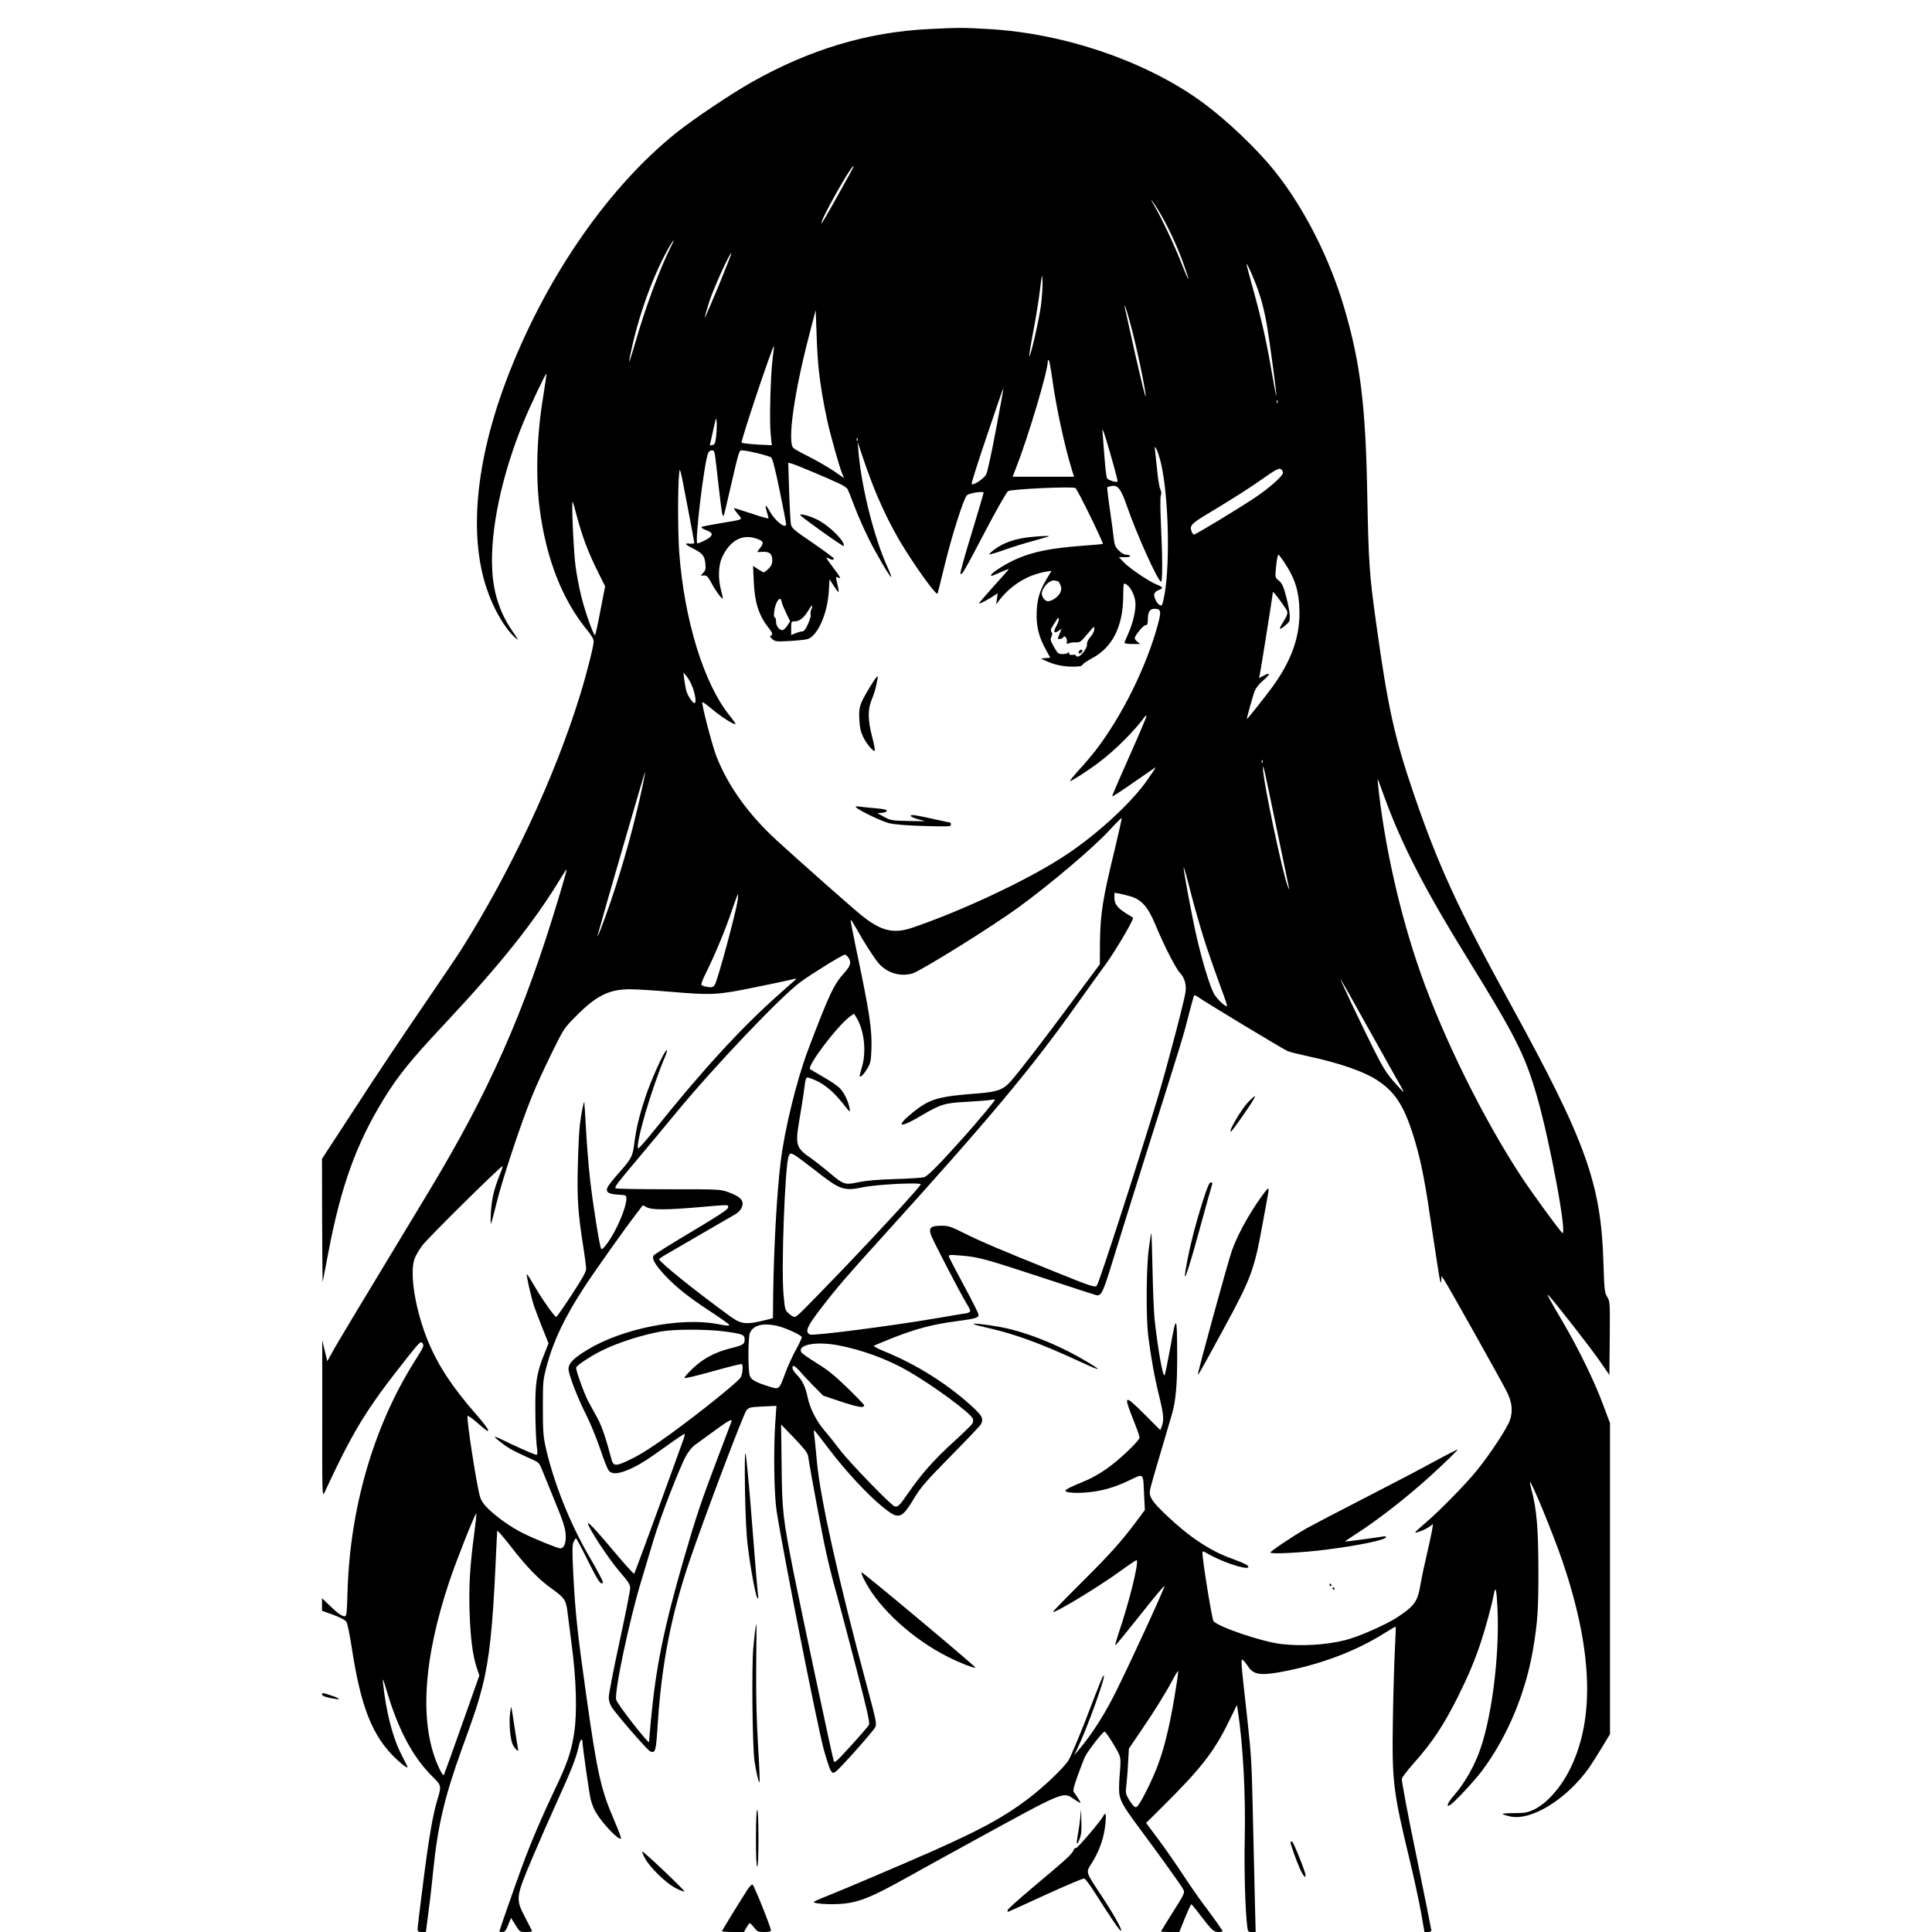 <?xml version="1.0" encoding="UTF-8" standalone="yes"?>
<svg version="1.0" xmlns="http://www.w3.org/2000/svg" width="100mm" height="100mm" viewBox="0 0 1024 1536" preserveAspectRatio="xMidYMid meet">
  <g transform="translate(0,1536) scale(0.1,-0.1)" fill="#000000" stroke="none">
    <path d="M4825 15129 c-488 -24 -948 -162 -1410 -423 -166 -94 -468 -297 -600
-403 -529 -425 -1009 -1111 -1316 -1880 -271 -678 -339 -1297 -190 -1741 54
-163 144 -317 227 -392 31 -28 27 -19 -28 61 -96 142 -146 299 -155 484 -15
317 76 746 247 1165 52 127 179 395 184 389 2 -2 -9 -80 -24 -173 -52 -308
-63 -636 -30 -896 51 -398 178 -725 377 -968 36 -44 53 -73 53 -93 0 -35 -58
-264 -111 -434 -200 -646 -547 -1389 -942 -2015 -33 -52 -173 -259 -310 -459
-137 -200 -373 -552 -523 -784 l-274 -420 1 -496 c1 -273 3 -489 5 -481 2 8
22 112 44 230 101 532 224 871 445 1229 113 183 213 306 484 595 448 479 715
815 925 1164 21 35 40 62 41 60 2 -2 -25 -100 -61 -218 -275 -918 -554 -1548
-1042 -2355 -524 -867 -730 -1208 -762 -1269 l-38 -68 -20 83 -20 84 0 -625
c-1 -585 0 -623 16 -590 234 503 332 663 661 1078 95 120 107 131 118 115 17
-22 16 -24 -64 -151 -323 -515 -510 -1159 -530 -1824 -5 -174 -8 -198 -22
-198 -23 0 -57 24 -124 89 l-57 55 0 -50 0 -50 91 -33 c56 -21 95 -42 103 -55
8 -11 26 -100 41 -196 74 -488 167 -718 359 -898 58 -54 95 -78 84 -54 -2 4
-22 43 -44 87 -72 139 -124 341 -149 575 -4 46 0 37 29 -61 94 -317 211 -534
370 -689 64 -62 66 -72 36 -170 -37 -117 -70 -306 -115 -662 -25 -194 -45
-363 -45 -375 0 -19 5 -23 33 -23 l33 0 22 172 c13 95 29 241 37 323 35 347
90 581 225 955 106 291 131 367 165 501 55 214 83 480 105 974 6 138 12 256
13 264 1 7 50 -49 109 -125 123 -160 223 -263 328 -337 96 -69 110 -88 121
-178 5 -41 21 -164 35 -274 36 -267 43 -538 19 -691 -24 -156 -54 -243 -160
-464 -98 -206 -185 -410 -255 -600 -53 -145 -180 -508 -180 -515 0 -3 11 -5
24 -5 19 0 28 10 46 56 l23 56 35 -56 c35 -56 35 -56 83 -56 27 0 49 3 49 6 0
3 -24 51 -53 106 -79 152 -78 160 51 467 57 134 148 342 203 463 109 239 150
342 169 431 7 31 17 57 22 57 4 0 8 -5 8 -10 0 -37 54 -416 66 -465 8 -33 26
-79 40 -102 53 -90 183 -227 201 -210 3 4 -20 66 -51 138 -109 251 -137 376
-225 999 -71 502 -87 657 -103 961 -9 183 -9 232 1 258 8 17 16 31 20 31 4 0
47 -81 96 -180 82 -165 104 -196 119 -171 3 5 -45 96 -107 202 -156 266 -286
594 -349 874 -19 87 -22 129 -22 315 0 209 1 218 31 332 53 198 142 385 297
623 82 126 321 463 408 576 l59 77 32 -17 c42 -21 162 -21 419 2 246 21 230
21 226 -4 -2 -16 -76 -64 -292 -193 -159 -94 -294 -179 -300 -188 -15 -25 11
-71 88 -155 89 -95 190 -176 363 -289 78 -51 144 -98 148 -104 8 -13 -4 -13
-100 5 -291 52 -742 -37 -1018 -202 -115 -69 -157 -110 -157 -157 0 -44 72
-231 146 -376 29 -58 76 -174 105 -258 28 -84 59 -163 69 -174 23 -29 69 -28
148 4 82 34 140 69 307 189 76 55 142 99 146 99 5 0 2 -17 -5 -37 -154 -429
-389 -1070 -394 -1075 -4 -3 -86 88 -182 203 -105 125 -178 205 -184 199 -14
-14 158 -278 251 -386 70 -81 83 -101 83 -131 0 -19 -38 -212 -85 -428 -47
-216 -85 -413 -85 -438 0 -31 8 -55 26 -83 50 -73 285 -343 305 -349 41 -13
44 -3 59 230 31 469 107 858 252 1285 116 341 429 1171 453 1198 20 23 29 25
130 30 l108 5 -9 -129 c-15 -219 -10 -573 10 -704 53 -342 323 -1705 375
-1898 22 -78 46 -154 55 -167 16 -24 18 -24 40 -10 33 22 298 320 315 354 12
26 7 52 -67 327 -221 820 -370 1488 -397 1779 -8 94 -18 189 -21 213 -4 23 -4
42 -2 42 3 0 58 -70 123 -156 131 -173 308 -363 429 -460 124 -99 143 -93 251
86 49 80 94 131 285 325 125 127 233 240 239 252 21 41 12 62 -51 123 -200
188 -456 351 -726 460 -45 19 -79 37 -75 40 5 4 78 34 163 68 179 70 312 104
495 128 150 20 175 27 175 51 0 10 -51 112 -114 228 -62 115 -116 219 -120
230 -6 20 -4 21 91 13 140 -11 192 -25 648 -175 226 -75 419 -137 430 -140 41
-9 54 19 135 284 44 144 163 525 264 845 288 910 295 934 336 1097 22 84 41
155 44 158 3 3 17 -4 33 -15 56 -40 677 -415 709 -428 18 -8 87 -25 152 -39
259 -55 459 -124 567 -197 146 -97 218 -216 299 -495 50 -172 79 -328 136
-721 28 -191 55 -358 59 -372 9 -25 9 -25 10 5 l1 30 24 -35 c29 -43 448 -790
495 -883 42 -83 50 -153 26 -226 -20 -62 -156 -268 -263 -401 -89 -110 -303
-328 -412 -420 -41 -35 -76 -67 -78 -71 -5 -13 76 18 110 42 l31 22 -7 -46
c-4 -25 -23 -112 -42 -194 -19 -81 -42 -188 -50 -237 -24 -140 -45 -171 -185
-264 -88 -58 -305 -154 -412 -181 -151 -39 -353 -51 -515 -31 -159 20 -506
139 -535 183 -12 19 -88 486 -87 540 0 17 3 17 43 -6 106 -62 300 -128 320
-108 12 12 -24 31 -136 72 -165 59 -332 170 -509 338 -117 111 -142 148 -136
199 5 32 41 156 174 604 32 106 44 244 43 477 -1 318 -7 326 -53 66 -22 -121
-43 -224 -47 -228 -14 -17 -53 202 -79 438 -6 55 -14 234 -17 398 -3 163 -8
296 -10 294 -2 -3 -11 -60 -20 -128 -20 -150 -22 -537 -5 -684 20 -162 51
-337 88 -486 36 -149 39 -185 21 -237 l-12 -32 -124 124 c-163 163 -171 160
-91 -41 28 -69 50 -133 50 -142 0 -18 -98 -117 -190 -193 -82 -68 -171 -123
-258 -158 -95 -39 -142 -62 -142 -72 0 -14 74 -21 161 -14 120 9 225 38 346
96 120 57 111 66 119 -115 l6 -120 -67 -90 c-125 -167 -208 -259 -438 -488
-126 -125 -228 -230 -225 -232 13 -13 366 201 540 328 66 48 123 86 125 83 19
-19 -61 -339 -146 -588 -16 -49 -27 -88 -23 -88 4 0 92 108 197 240 104 132
191 236 193 231 4 -11 -251 -567 -379 -826 -93 -190 -197 -353 -307 -482 l-32
-38 29 61 c73 151 220 558 207 572 -6 6 -19 -24 -143 -348 -59 -151 -121 -297
-138 -325 -40 -63 -199 -214 -325 -309 -194 -146 -371 -242 -770 -419 -256
-113 -720 -310 -842 -358 -49 -19 -88 -37 -88 -41 0 -12 113 -21 205 -15 142
8 241 47 510 196 127 71 370 205 540 298 749 410 724 399 813 340 28 -20 52
-33 52 -29 0 7 -25 46 -52 83 -9 14 -3 39 31 135 24 66 50 133 58 149 26 51
146 205 156 198 17 -10 105 -153 118 -190 8 -24 9 -60 4 -112 -4 -42 -8 -107
-8 -146 -1 -89 18 -126 156 -312 149 -200 339 -464 353 -492 16 -30 13 -35
-97 -208 -43 -69 -79 -127 -79 -129 0 -2 33 -4 73 -4 l73 0 44 110 c25 60 47
110 51 110 4 0 35 -37 69 -83 96 -125 109 -137 147 -137 18 0 33 3 33 6 0 7
-78 117 -159 224 -35 47 -106 149 -157 227 -51 78 -137 202 -192 276 l-100
134 125 124 c310 307 413 439 531 679 l66 135 8 -50 c42 -280 62 -669 54
-1025 -5 -241 4 -558 20 -687 5 -40 7 -43 36 -43 l31 0 -7 278 c-4 152 -11
461 -16 687 -8 368 -12 443 -44 735 -53 474 -53 478 -33 461 9 -7 26 -29 38
-47 40 -65 94 -76 244 -50 313 55 607 164 839 310 49 31 90 55 92 53 2 -2 -1
-82 -6 -178 -5 -96 -13 -347 -16 -559 -8 -497 1 -569 136 -1128 32 -133 71
-314 87 -402 l28 -160 28 0 c15 0 27 5 27 12 0 6 -54 275 -120 597 -68 327
-118 596 -115 609 3 13 45 68 94 123 151 170 236 299 352 529 82 166 129 276
181 430 37 111 90 305 104 383 13 75 22 44 29 -101 20 -391 -49 -917 -155
-1179 -46 -114 -116 -232 -187 -313 -54 -62 -70 -100 -35 -81 30 16 194 192
254 272 202 270 348 619 407 971 35 207 42 311 42 613 -1 345 -13 495 -56 655
-8 30 -13 55 -11 57 10 11 183 -410 256 -623 242 -709 262 -1257 62 -1659 -74
-149 -186 -275 -289 -323 -51 -23 -71 -27 -155 -27 -53 0 -94 -3 -92 -7 2 -4
29 -12 59 -19 168 -38 449 135 628 386 19 28 65 99 101 159 l66 109 0 1236 0
1237 -56 149 c-69 186 -192 438 -319 655 -114 194 -134 232 -112 210 41 -42
326 -406 399 -511 l83 -120 3 292 c2 287 2 292 -20 328 -21 34 -23 51 -30 266
-18 633 -137 965 -738 2060 -421 767 -578 1110 -773 1682 -151 443 -204 684
-296 1348 -55 393 -60 475 -71 1035 -13 694 -55 1037 -181 1466 -117 400 -320
800 -555 1094 -142 177 -373 397 -564 539 -445 329 -1102 556 -1710 590 -201
12 -236 12 -475 0z m-632 -1157 c-21 -37 -78 -141 -128 -230 -49 -88 -91 -159
-94 -157 -14 15 233 455 255 455 3 0 -12 -31 -33 -68z m2451 -275 c70 -113
149 -279 200 -419 63 -175 57 -183 -10 -13 -57 145 -159 361 -213 453 -47 78
-30 63 23 -21z m-3873 -304 c-85 -170 -198 -472 -276 -743 -60 -204 -68 -217
-30 -47 67 294 178 592 302 805 36 61 38 52 4 -15z m382 -306 c-59 -141 -108
-255 -110 -253 -2 2 15 61 37 131 37 112 165 393 175 383 2 -2 -44 -119 -102
-261z m4266 28 c44 -111 72 -215 95 -350 22 -130 78 -547 73 -551 -2 -2 -18
82 -36 186 -41 241 -77 401 -146 652 -30 109 -55 202 -55 206 1 15 31 -48 69
-143z m-1703 -183 c-15 -116 -87 -425 -93 -405 -2 6 12 96 32 199 20 104 44
252 53 329 17 136 17 138 20 67 2 -40 -4 -126 -12 -190z m714 -158 c47 -172
123 -536 118 -565 -2 -11 -38 138 -82 331 -43 193 -80 361 -83 373 -3 12 -3
19 0 16 4 -3 25 -72 47 -155z m-2480 -359 c15 -133 36 -255 66 -395 27 -123
97 -371 120 -427 l15 -34 -82 56 c-46 31 -132 81 -193 112 -61 30 -119 62
-128 71 -50 43 5 438 125 897 l52 200 7 -190 c3 -104 11 -235 18 -290z m-367
98 c-17 -134 -27 -499 -16 -605 l9 -88 -116 6 c-63 4 -119 10 -124 15 -9 8
245 769 258 769 1 0 -4 -44 -11 -97z m2221 -153 c32 -234 99 -546 160 -742
l15 -48 -244 0 -244 0 26 68 c99 252 253 770 253 847 0 11 3 15 9 10 4 -6 16
-66 25 -135z m-445 -411 c-33 -178 -68 -340 -78 -359 -17 -35 -102 -92 -116
-78 -4 3 51 177 122 386 70 209 129 379 131 378 1 -2 -25 -149 -59 -327z
m2238 209 c-3 -8 -6 -5 -6 6 -1 11 2 17 5 13 3 -3 4 -12 1 -19z m-4464 -273
c-7 -50 -11 -60 -29 -63 l-21 -3 26 116 c25 114 26 115 29 63 1 -29 -1 -80 -5
-113z m3192 -353 c-10 -10 -75 10 -84 26 -5 9 -14 85 -20 167 -6 83 -14 175
-16 205 -4 40 13 -5 60 -169 36 -124 63 -227 60 -229z m-2068 326 c-3 -8 -6
-5 -6 6 -1 11 2 17 5 13 3 -3 4 -12 1 -19z m158 -442 c59 -137 110 -239 176
-353 114 -192 295 -445 303 -422 3 8 28 109 56 224 57 236 152 535 178 558 20
18 132 34 132 20 0 -6 -43 -150 -95 -322 -53 -171 -93 -316 -89 -322 10 -16
30 18 201 345 86 164 166 304 177 311 26 17 510 39 536 25 15 -8 226 -439 218
-445 -2 -1 -75 -7 -163 -14 -246 -19 -377 -44 -512 -100 -82 -34 -213 -115
-213 -132 0 -12 -1 -12 83 25 31 14 57 24 57 21 0 -2 -54 -64 -120 -136 -66
-73 -118 -134 -116 -137 5 -4 67 28 120 63 l28 19 -6 -45 -7 -44 27 35 c95
121 227 201 371 225 l43 7 -35 -58 c-58 -97 -78 -159 -83 -266 -5 -113 16
-201 74 -305 l34 -62 -37 -3 -38 -4 40 -18 c66 -31 136 -46 213 -46 55 0 74 4
78 15 4 8 37 31 75 51 164 87 248 254 249 497 0 53 3 97 6 97 35 0 81 -72 90
-142 8 -57 -17 -168 -55 -253 -17 -37 -31 -72 -31 -76 0 -5 28 -9 63 -9 l62 0
-24 19 c-13 10 -22 25 -19 32 14 34 70 99 86 99 14 0 17 9 18 49 1 58 16 81
54 81 51 0 54 -19 25 -127 -91 -335 -284 -724 -493 -997 -26 -34 -84 -103
-130 -153 -46 -51 -80 -93 -75 -93 14 0 149 87 233 151 126 95 283 252 367
368 2 2 5 2 8 -1 3 -2 -58 -146 -135 -318 -77 -173 -139 -317 -138 -321 2 -4
80 47 173 112 94 65 171 119 173 119 2 0 -25 -42 -60 -92 -131 -193 -430 -465
-698 -634 -293 -186 -793 -419 -1175 -549 -152 -52 -253 -27 -411 102 -75 61
-499 436 -666 589 -226 207 -388 432 -482 670 -35 90 -121 422 -112 432 3 2
39 -24 81 -59 71 -60 173 -124 182 -115 3 2 -19 33 -47 68 -204 252 -360 759
-400 1298 -11 146 -12 515 -1 620 6 64 7 59 63 -235 32 -165 58 -305 58 -311
0 -6 -15 -8 -37 -6 -47 5 -37 -7 33 -42 68 -34 86 -56 92 -116 4 -42 1 -55
-16 -73 l-21 -23 26 1 c23 0 32 -9 58 -58 30 -58 84 -132 91 -125 2 2 -4 31
-13 63 -25 96 -22 199 8 265 62 132 159 186 270 149 59 -20 65 -32 35 -72
l-27 -36 46 2 c55 2 75 -17 75 -71 0 -24 -8 -42 -29 -63 -16 -16 -34 -29 -39
-29 -5 0 -26 12 -47 26 l-38 25 6 -128 c7 -164 41 -268 118 -365 32 -40 35
-54 17 -62 -9 -3 -5 -12 12 -27 24 -20 31 -21 143 -15 64 4 128 11 141 16 78
29 154 201 165 375 l6 100 34 -53 c18 -29 35 -51 38 -49 2 3 -2 32 -10 65 -14
59 -13 61 4 51 30 -15 23 -1 -36 77 -60 80 -65 90 -36 74 26 -13 44 -13 39 1
-2 6 -78 62 -168 124 -147 100 -165 115 -172 146 -3 19 -10 137 -14 262 l-7
228 28 -7 c31 -8 286 -115 378 -159 32 -15 62 -35 66 -44 5 -9 30 -72 56 -141
26 -69 77 -183 112 -254 65 -130 172 -311 179 -303 2 2 -11 37 -30 78 -105
229 -207 632 -231 919 l-6 75 54 -160 c30 -88 76 -209 102 -269z m2255 262
c65 -279 75 -866 18 -1095 -9 -38 -12 -41 -30 -32 -11 6 -26 26 -34 46 -17 39
-8 58 33 74 34 13 29 22 -24 43 -64 27 -209 125 -258 175 l-39 41 48 0 c29 0
45 4 41 10 -3 6 -18 10 -32 10 -15 0 -38 13 -58 33 -27 27 -34 43 -40 93 -3
32 -17 137 -31 233 -14 95 -23 175 -21 177 2 2 17 7 34 10 50 10 76 -24 123
-161 78 -224 238 -580 270 -600 13 -8 13 178 0 457 -6 118 -6 217 -1 230 6 15
4 32 -4 48 -7 14 -18 77 -24 140 -7 63 -14 135 -17 160 -5 45 -5 45 11 18 8
-15 24 -64 35 -110z m-3545 60 c3 -24 17 -139 30 -257 23 -198 28 -231 39
-220 2 2 27 105 55 229 61 265 68 290 85 290 43 0 224 -44 238 -58 11 -12 33
-98 67 -265 28 -137 51 -255 51 -263 0 -44 -84 20 -128 97 -15 27 -30 49 -34
49 -3 0 0 -21 8 -47 8 -25 14 -50 14 -54 0 -4 -59 12 -132 37 -73 24 -136 44
-141 44 -5 0 7 -20 27 -44 42 -52 58 -43 -144 -77 -74 -12 -139 -25 -143 -29
-5 -4 12 -16 37 -25 50 -19 56 -33 28 -58 -17 -15 -83 -47 -98 -47 -23 0 54
643 86 718 5 12 18 22 29 22 16 0 21 -9 26 -42z m4515 -136 c0 -27 -115 -128
-234 -206 -146 -96 -460 -286 -474 -286 -5 0 -15 13 -20 29 -15 42 2 60 131
137 195 117 343 212 432 275 112 79 135 91 152 77 7 -6 13 -18 13 -26z m-5612
-353 c40 -151 91 -287 164 -432 l59 -118 -38 -195 c-20 -107 -39 -194 -43
-194 -12 0 -80 191 -109 310 -17 69 -38 179 -46 245 -15 118 -33 515 -22 505
3 -3 19 -57 35 -121z m5620 -356 c90 -133 122 -240 123 -403 1 -202 -66 -385
-214 -590 -53 -73 -201 -259 -204 -257 -3 4 49 191 64 228 8 19 36 54 64 78
59 51 63 69 9 41 l-41 -21 6 23 c7 31 105 646 105 661 0 10 61 -69 104 -135
19 -30 16 -42 -34 -123 -26 -43 -16 -45 30 -6 32 26 35 33 34 78 -1 27 -14 94
-28 148 -22 83 -32 105 -57 127 -32 27 -32 27 -25 100 7 73 14 108 21 108 2 0
22 -26 43 -57z m-1798 -153 c4 0 13 -13 20 -30 10 -24 10 -36 0 -60 -14 -33
-66 -70 -98 -70 -28 0 -56 43 -48 73 12 51 71 102 104 91 8 -2 17 -4 22 -4z
m-2195 -167 c3 -16 20 -56 37 -91 l30 -62 -23 -35 c-13 -19 -30 -35 -38 -35
-26 0 -51 32 -51 67 0 18 -4 33 -10 33 -14 0 -4 84 15 120 19 37 33 38 40 3z
m235 -58 c-6 -16 -8 -35 -5 -43 3 -8 -7 -41 -21 -73 -19 -42 -32 -59 -46 -59
-10 0 -34 -7 -53 -14 l-35 -15 0 55 c0 53 1 54 29 54 37 0 74 30 107 86 29 49
41 53 24 9z m1949 -131 c-27 -50 -21 -64 16 -40 l26 17 -16 -37 c-8 -20 -15
-38 -15 -40 0 -10 39 -2 43 9 7 22 36 -11 29 -35 -4 -18 -2 -20 14 -13 10 5
36 9 56 8 34 -1 42 5 84 56 26 31 51 60 56 65 4 6 8 -2 8 -17 0 -15 -13 -41
-31 -61 -19 -22 -29 -44 -27 -58 3 -30 -48 -98 -74 -98 -10 0 -17 4 -14 9 3 4
-8 7 -24 5 -23 -3 -30 1 -31 14 0 10 -3 12 -6 5 -2 -7 -22 -13 -43 -13 -36 0
-40 3 -70 56 -28 48 -31 59 -21 81 8 18 9 29 1 38 -8 10 -7 20 4 39 9 14 24
38 33 53 27 45 29 6 2 -43z m-2889 -498 c21 -63 26 -116 11 -116 -13 0 -49 52
-61 87 -6 15 -14 57 -19 93 l-8 64 28 -34 c16 -18 37 -61 49 -94z m4527 -588
c-3 -8 -6 -5 -6 6 -1 11 2 17 5 13 3 -3 4 -12 1 -19z m108 -503 c53 -253 98
-471 101 -485 l4 -25 -10 24 c-41 94 -202 860 -199 945 1 35 5 17 104 -459z
m-5035 323 c-65 -306 -155 -632 -254 -923 -53 -157 -117 -322 -103 -265 27
104 373 1297 376 1295 1 -2 -7 -50 -19 -107z m5907 -123 c135 -365 319 -720
652 -1258 381 -617 454 -761 550 -1092 106 -367 249 -1145 199 -1085 -58 68
-248 331 -323 445 -299 454 -622 1107 -803 1625 -163 463 -288 1021 -337 1500
-4 42 -4 43 7 15 6 -16 30 -84 55 -150z m-2156 -395 c-93 -378 -113 -508 -116
-726 l-1 -180 -225 -303 c-219 -296 -396 -526 -481 -625 -59 -68 -106 -86
-252 -98 -332 -25 -395 -43 -536 -158 -133 -109 -99 -122 65 -25 164 97 194
106 370 115 83 5 167 11 188 15 20 4 37 5 37 1 0 -8 -139 -174 -234 -281 -212
-237 -298 -324 -329 -334 -18 -5 -122 -12 -232 -15 -135 -4 -229 -12 -290 -25
-110 -23 -117 -21 -235 79 -47 39 -110 89 -140 110 -122 84 -128 104 -96 299
14 81 30 182 36 226 18 135 14 126 61 109 87 -30 163 -90 243 -188 67 -85 67
-85 60 -46 -10 56 -43 123 -77 158 -18 19 -75 58 -127 87 -52 30 -101 59 -109
64 -31 20 220 351 320 422 l29 20 20 -33 c62 -103 80 -272 41 -398 -11 -35
-18 -66 -16 -68 8 -9 36 21 63 67 23 40 27 59 30 149 6 158 -15 295 -123 806
-25 120 -44 220 -42 223 3 2 20 -25 40 -60 59 -107 144 -240 181 -284 68 -78
170 -110 268 -83 67 19 628 368 848 528 257 188 595 474 724 615 49 54 91 95
93 93 3 -3 -23 -118 -56 -256z m732 -770 c36 -107 88 -255 116 -329 28 -74 49
-137 46 -139 -10 -11 -81 56 -104 98 -31 56 -91 251 -136 445 -37 161 -105
525 -105 559 1 12 27 -82 59 -209 33 -126 88 -318 124 -425z m-603 403 c87
-27 137 -84 195 -223 68 -165 163 -350 196 -385 36 -36 53 -94 44 -154 -11
-76 -149 -600 -220 -836 -157 -518 -461 -1458 -484 -1494 -13 -20 -38 -12
-349 114 -435 175 -572 234 -701 298 -112 56 -129 62 -187 62 -84 0 -102 -16
-83 -72 17 -48 229 -456 281 -542 31 -50 37 -66 26 -72 -7 -5 -16 -9 -20 -9
-4 0 -112 -18 -240 -40 -369 -63 -985 -142 -1009 -130 -41 22 -25 61 87 207
127 165 204 255 479 558 855 944 1188 1342 1550 1851 82 115 189 265 240 334
77 106 224 357 213 364 -1 1 -27 17 -56 35 -69 44 -92 74 -92 123 l0 40 38 -6
c20 -4 62 -14 92 -23z m-3125 -30 c-15 -102 -159 -636 -182 -672 -13 -20 -21
-23 -55 -18 -22 3 -45 10 -50 15 -6 6 7 43 36 100 69 138 158 352 205 495 24
70 45 127 47 127 3 0 2 -21 -1 -47z m879 -455 c27 -38 19 -67 -33 -124 -81
-89 -120 -171 -287 -612 -89 -235 -188 -637 -218 -893 -30 -244 -54 -686 -59
-1047 l-2 -192 -35 -9 c-181 -46 -214 -43 -312 29 -266 193 -558 428 -558 449
0 4 35 27 78 51 42 24 163 94 267 155 105 61 213 124 242 140 35 18 57 39 68
61 26 55 -3 89 -105 126 -64 23 -70 23 -477 23 -226 0 -415 3 -419 8 -10 10
12 39 196 257 85 102 207 248 270 325 310 378 848 944 1007 1060 97 70 332
215 350 215 6 0 19 -10 27 -22z m-419 -177 c-6 -4 -71 -62 -145 -128 -296
-264 -608 -605 -985 -1077 -66 -82 -121 -143 -123 -137 -17 52 112 489 218
736 11 25 15 45 10 45 -18 0 -129 -247 -173 -385 -49 -150 -70 -243 -86 -368
-11 -89 -23 -113 -125 -227 -37 -41 -74 -88 -83 -104 -22 -42 -1 -59 82 -64
63 -4 65 -5 65 -31 0 -72 -79 -256 -151 -354 -29 -40 -45 -54 -50 -45 -13 23
-67 365 -88 553 -11 99 -26 277 -32 395 -6 118 -13 216 -14 218 -5 6 -25 -97
-35 -183 -6 -44 -13 -188 -16 -320 -7 -261 1 -381 42 -638 13 -83 24 -166 24
-184 0 -24 -29 -76 -115 -207 -63 -97 -118 -176 -123 -176 -13 0 -113 142
-171 242 -31 54 -59 98 -62 98 -8 0 32 -178 56 -251 10 -30 40 -109 67 -177
l49 -122 -35 -88 c-60 -151 -71 -223 -70 -437 0 -104 5 -229 10 -278 10 -85 9
-87 -11 -81 -31 10 -186 79 -255 114 -34 17 -64 29 -66 27 -3 -3 23 -26 58
-52 56 -43 100 -66 254 -135 33 -15 45 -28 58 -62 10 -24 56 -137 103 -253 69
-167 87 -223 90 -273 5 -66 -12 -112 -42 -112 -22 0 -204 74 -298 121 -98 49
-202 123 -275 193 -39 38 -56 64 -67 101 -28 99 -108 621 -98 638 3 4 32 -16
66 -45 95 -81 97 -83 97 -66 0 8 -41 62 -91 119 -190 217 -302 386 -382 576
-103 246 -153 543 -112 664 8 24 37 73 64 109 47 62 628 636 636 628 3 -2 -7
-33 -22 -68 -45 -113 -64 -192 -70 -295 -3 -55 -3 -98 0 -95 3 3 22 73 42 155
43 183 201 657 285 861 33 82 104 236 157 343 95 193 96 195 192 292 161 163
263 213 426 214 50 0 196 -9 325 -20 331 -28 370 -26 665 34 138 28 266 55
285 60 48 12 56 13 45 2z m4570 -416 c126 -225 237 -425 248 -442 10 -18 17
-33 14 -33 -3 0 -38 37 -78 83 -56 65 -88 116 -151 242 -98 195 -282 583 -270
570 5 -6 112 -194 237 -420z m-4568 -984 c17 -11 82 -60 145 -109 209 -164
233 -173 390 -141 110 23 458 40 458 23 0 -14 -338 -382 -590 -645 -368 -382
-395 -409 -413 -409 -9 0 -30 12 -47 28 -29 26 -30 32 -41 152 -19 211 12
1027 41 1098 12 27 16 27 57 3z m-134 -1356 c58 -15 171 -67 181 -84 3 -4 -16
-48 -43 -96 -27 -48 -66 -133 -87 -189 -49 -134 -49 -134 -121 -112 -114 35
-151 56 -162 88 -15 41 -14 296 0 337 24 67 110 88 232 56z m-436 -40 c147
-20 163 -26 163 -64 0 -38 -11 -45 -110 -70 -124 -31 -216 -79 -302 -160 -40
-38 -70 -72 -66 -77 5 -4 107 21 229 55 121 34 224 60 227 56 12 -12 5 -84
-11 -108 -24 -37 -316 -272 -544 -438 -145 -106 -242 -168 -319 -206 -130 -64
-148 -64 -164 0 -43 162 -76 261 -110 322 -21 39 -52 96 -70 128 -31 55 -100
245 -100 273 0 16 111 90 206 137 124 62 324 126 474 152 106 18 356 18 497 0z
m904 -110 c187 -35 395 -111 553 -202 206 -118 507 -340 521 -384 3 -10 2 -27
-4 -37 -6 -10 -77 -80 -159 -154 -147 -134 -252 -253 -357 -406 -63 -92 -78
-106 -103 -98 -30 10 -362 353 -432 446 -35 47 -91 117 -124 155 -66 78 -118
179 -136 270 -16 79 -43 134 -85 175 -34 33 -46 70 -24 70 7 0 28 -19 48 -42
20 -24 70 -77 111 -119 l75 -75 146 -49 c135 -44 179 -51 179 -27 0 5 -60 67
-133 138 -103 100 -159 145 -246 198 -61 38 -116 76 -120 85 -33 60 114 88
290 56z m-846 -607 c-2 -7 -52 -138 -110 -291 -128 -336 -174 -474 -271 -809
-158 -549 -219 -850 -259 -1273 -8 -88 -15 -166 -15 -174 0 -23 -252 299 -261
335 -17 60 105 636 200 948 27 89 70 232 96 320 50 171 205 572 259 671 18 33
49 71 68 85 20 14 89 64 154 112 114 84 148 102 139 76z m609 -272 c18 -118
113 -629 142 -759 19 -88 56 -238 84 -335 27 -98 99 -368 159 -601 88 -339
108 -429 99 -445 -6 -11 -70 -85 -142 -164 -120 -132 -131 -142 -138 -120 -13
38 -262 1213 -317 1488 -88 447 -93 494 -97 860 l-4 325 105 -109 c76 -79 106
-118 109 -140z m-2653 -612 c-35 -263 -44 -418 -38 -624 7 -211 24 -349 57
-448 l21 -63 -137 -387 c-75 -213 -140 -393 -144 -401 -5 -10 -17 6 -38 50
-161 340 -132 855 83 1494 55 164 204 539 212 532 2 -3 -5 -71 -16 -153z
m5565 -1315 c-40 -234 -80 -397 -132 -536 -37 -99 -119 -268 -153 -313 -17
-21 -21 -22 -36 -10 -9 7 -28 33 -42 57 -23 39 -25 51 -19 101 4 31 11 112 14
179 l7 121 91 134 c109 159 206 315 259 417 22 41 40 70 42 64 2 -5 -12 -102
-31 -214z"/>
    <path d="M3805 11262 c34 -34 340 -251 343 -243 12 36 -112 160 -211 210 -61
31 -152 54 -132 33z"/>
    <path d="M5620 11089 c-110 -13 -198 -43 -265 -91 -32 -23 -54 -43 -48 -45 5
-2 59 14 120 36 60 21 163 54 229 71 65 18 121 34 123 36 7 6 -75 2 -159 -7z"/>
    <path d="M4353 9893 c-80 -134 -86 -154 -81 -253 3 -65 11 -98 31 -140 26 -54
81 -119 92 -108 3 3 -6 52 -21 109 -36 137 -36 222 -1 304 14 33 28 78 32 100
4 22 9 48 12 58 11 41 -16 11 -64 -70z"/>
    <path d="M4245 8942 c25 -26 206 -113 265 -127 43 -10 138 -18 278 -22 193 -5
212 -5 212 10 0 10 -2 17 -5 17 -3 0 -66 14 -140 30 -74 17 -144 30 -155 30
-38 0 -20 -16 38 -33 l57 -16 -135 2 c-128 3 -138 4 -190 32 l-55 30 38 3 c22
2 37 8 37 16 0 9 -26 15 -87 20 -49 4 -106 10 -128 13 -27 4 -37 2 -30 -5z"/>
    <path d="M6021 10186 c-7 -8 -8 -17 -3 -20 6 -3 15 1 21 8 7 8 8 17 3 20 -6 3
-15 -1 -21 -8z"/>
    <path d="M7358 6592 c-50 -54 -146 -217 -135 -228 5 -5 38 39 137 183 35 51
61 95 58 98 -3 3 -30 -21 -60 -53z"/>
    <path d="M7005 5818 c-56 -175 -97 -332 -125 -477 -44 -228 -12 -150 89 216
57 208 106 384 109 391 2 6 -3 12 -12 12 -11 0 -28 -39 -61 -142z"/>
    <path d="M7431 5792 c-87 -131 -154 -258 -196 -372 -31 -86 -277 -981 -271
-987 4 -5 17 18 215 382 209 385 234 454 300 820 22 121 43 232 45 248 3 15 1
27 -4 27 -5 0 -45 -53 -89 -118z"/>
    <path d="M5185 4831 c11 -5 65 -19 120 -31 199 -45 408 -121 698 -255 161 -75
203 -88 129 -42 -230 146 -514 264 -735 306 -119 22 -242 35 -212 22z"/>
    <path d="M8840 3739 c-102 -56 -356 -189 -565 -296 -209 -107 -411 -213 -450
-235 -111 -64 -285 -181 -285 -191 0 -15 259 -1 445 23 265 34 475 78 475 100
0 5 -12 7 -27 4 -46 -8 -298 -42 -300 -40 -2 1 39 29 90 62 168 108 386 277
573 445 111 100 236 221 232 224 -2 2 -87 -41 -188 -96z"/>
    <path d="M3363 3510 c3 -192 11 -355 22 -440 21 -176 63 -402 77 -415 7 -7 8
-1 5 20 -3 17 -25 275 -48 575 -23 300 -47 550 -52 555 -6 6 -7 -106 -4 -295z"/>
    <path d="M4320 2783 c115 -217 382 -459 659 -597 93 -47 209 -92 216 -84 6 6
-892 758 -906 758 -5 0 8 -35 31 -77z"/>
    <path d="M8010 2760 c0 -5 5 -10 11 -10 5 0 7 5 4 10 -3 6 -8 10 -11 10 -2 0
-4 -4 -4 -10z"/>
    <path d="M8035 2730 c3 -5 8 -10 11 -10 2 0 4 5 4 10 0 6 -5 10 -11 10 -5 0
-7 -4 -4 -10z"/>
    <path d="M3447 2421 c-3 -16 -11 -88 -18 -161 -14 -156 -7 -797 10 -905 15
-94 32 -165 39 -165 4 0 -1 129 -11 287 -12 204 -17 388 -15 631 2 188 3 342
2 342 -1 0 -4 -13 -7 -29z"/>
    <path d="M0 1887 c0 -8 23 -18 58 -25 91 -19 103 -13 28 14 -81 28 -86 28 -86
11z"/>
    <path d="M1495 1735 c-9 -69 1 -197 19 -239 7 -17 21 -38 31 -46 16 -14 17
-13 12 15 -4 17 -16 95 -28 175 -11 80 -23 147 -24 148 -2 2 -7 -22 -10 -53z"/>
    <path d="M6032 955 c-1 -33 -9 -98 -17 -145 -20 -113 -18 -136 6 -76 16 41 19
67 16 165 -1 64 -4 89 -5 56z"/>
    <path d="M3450 745 c0 -143 4 -225 10 -225 6 0 10 82 10 225 0 143 -4 225 -10
225 -6 0 -10 -82 -10 -225z"/>
    <path d="M6211 921 c-24 -44 -205 -256 -216 -253 -8 1 -16 -6 -20 -17 -9 -29
-56 -72 -302 -278 -123 -103 -223 -192 -223 -200 0 -7 2 -13 4 -13 2 0 135 61
297 135 162 74 301 133 309 130 9 -3 43 -47 75 -98 139 -218 206 -317 216
-317 17 0 -56 131 -165 295 -114 171 -113 170 -71 235 67 105 102 206 114 326
7 73 1 91 -18 55z"/>
    <path d="M7700 713 c0 -17 48 -151 76 -213 25 -55 45 -78 43 -47 -1 28 -95
261 -106 265 -7 2 -13 0 -13 -5z"/>
    <path d="M2566 589 c40 -75 165 -197 242 -238 34 -18 67 -31 73 -29 10 3 -312
309 -333 317 -6 2 2 -21 18 -50z"/>
    <path d="M3377 328 c-85 -133 -197 -317 -197 -322 0 -3 39 -6 88 -6 l87 0 19
35 c11 19 23 35 27 35 4 0 20 -16 35 -35 24 -32 30 -35 80 -35 37 0 54 4 53
13 -1 27 -135 361 -146 364 -7 3 -28 -20 -46 -49z"/>
  </g>
</svg>